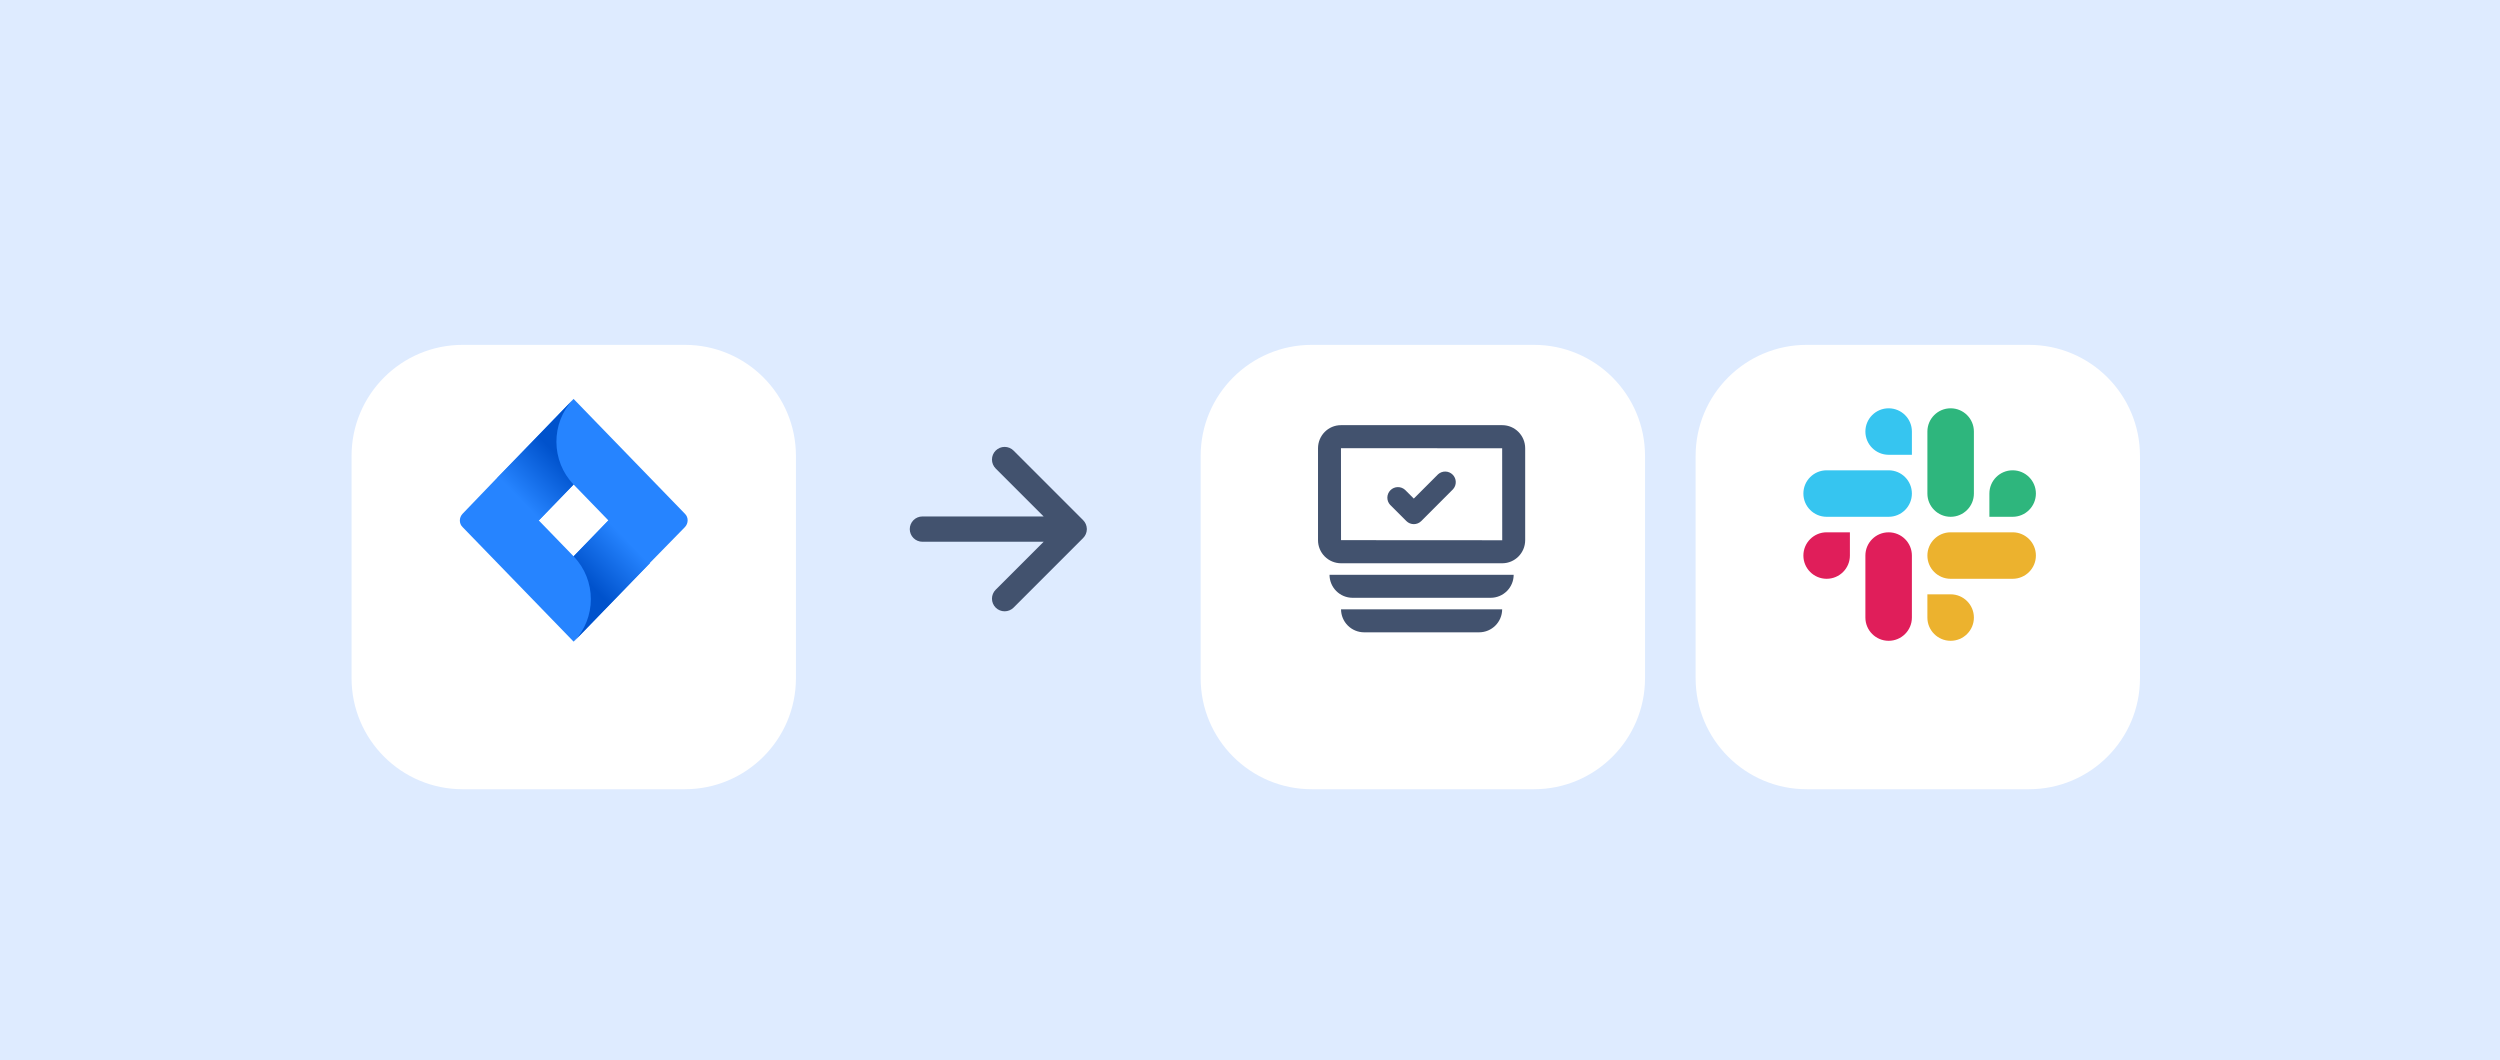 <svg width="448" height="190" viewBox="0 0 448 190" fill="none" xmlns="http://www.w3.org/2000/svg">
<rect width="448" height="190" fill="#DEEBFF"/>
<g filter="url(#filter0_dd)">
<path d="M63 74.908C63 63.913 71.913 55 82.908 55H122.724C133.719 55 142.632 63.913 142.632 74.908V114.724C142.632 125.719 133.719 134.632 122.724 134.632H82.908C71.913 134.632 63 125.719 63 114.724V74.908Z" fill="white"/>
</g>
<rect width="49.77" height="49.77" transform="translate(77.931 69.931)" fill="white" fill-opacity="0.01"/>
<path d="M122.725 92.054L104.57 73.325L102.788 71.486L89.144 85.562L82.907 92.054C82.239 92.743 82.239 93.835 82.907 94.467L95.381 107.336L102.788 114.977L116.432 100.902L116.655 100.672L122.725 94.467C123.393 93.778 123.393 92.686 122.725 92.054ZM102.788 99.695L96.551 93.26L102.788 86.826L109.025 93.26L102.788 99.695Z" fill="#2684FF"/>
<path d="M102.788 86.826C98.722 82.632 98.667 75.795 102.732 71.544L89.144 85.619L96.551 93.26L102.788 86.826Z" fill="url(#paint0_linear)"/>
<path d="M109.081 93.203L102.788 99.695C106.909 103.947 106.909 110.783 102.788 115.035L116.487 100.902L109.081 93.203Z" fill="url(#paint1_linear)"/>
<rect width="54.395" height="54.395" transform="translate(151.697 67.618)" fill="white" fill-opacity="0.01"/>
<path fill-rule="evenodd" clip-rule="evenodd" d="M178.425 80.748C178.215 80.958 178.048 81.208 177.934 81.483C177.82 81.758 177.761 82.053 177.761 82.35C177.761 82.648 177.82 82.943 177.934 83.218C178.048 83.493 178.215 83.743 178.425 83.953L187.022 92.549H165.296C164.695 92.549 164.118 92.788 163.693 93.213C163.268 93.638 163.03 94.215 163.03 94.816C163.03 95.417 163.268 95.993 163.693 96.418C164.118 96.844 164.695 97.082 165.296 97.082H187.022L178.425 105.679C178.215 105.889 178.048 106.139 177.934 106.414C177.82 106.689 177.761 106.984 177.761 107.281C177.761 107.579 177.82 107.874 177.934 108.149C178.048 108.424 178.215 108.673 178.425 108.884C179.309 109.767 180.746 109.767 181.632 108.884L194.096 96.418C194.506 96.009 194.744 95.458 194.76 94.879V94.75C194.743 94.172 194.506 93.622 194.096 93.213L181.632 80.748C181.422 80.537 181.172 80.37 180.897 80.256C180.622 80.142 180.327 80.083 180.029 80.083C179.731 80.083 179.436 80.142 179.161 80.256C178.886 80.37 178.636 80.537 178.425 80.748Z" fill="#42526E"/>
<g filter="url(#filter1_dd)">
<path d="M215.158 74.908C215.158 63.913 224.071 55 235.065 55H274.881C285.876 55 294.789 63.913 294.789 74.908V114.724C294.789 125.719 285.876 134.632 274.881 134.632H235.065C224.071 134.632 215.158 125.719 215.158 114.724V74.908Z" fill="white"/>
</g>
<rect width="49.5" height="49.5" transform="translate(230 70)" fill="white" fill-opacity="0.01"/>
<path d="M240.313 96.794C240.313 96.808 269.198 96.812 269.198 96.812C269.185 96.812 269.188 80.331 269.188 80.331C269.188 80.317 240.302 80.312 240.302 80.312C240.315 80.312 240.313 96.794 240.313 96.794ZM236.188 80.333C236.188 78.042 238.029 76.188 240.302 76.188H269.198C271.471 76.188 273.313 78.048 273.313 80.331V96.794C273.313 99.083 271.471 100.938 269.198 100.938H240.302C239.207 100.933 238.159 100.494 237.388 99.717C236.616 98.94 236.185 97.889 236.188 96.794V80.333ZM269.188 109.188C269.177 111.467 267.331 113.312 265.05 113.312H244.45C243.355 113.311 242.306 112.876 241.53 112.103C240.755 111.33 240.317 110.282 240.313 109.188H269.188ZM271.25 103C271.249 104.092 270.816 105.138 270.045 105.911C269.274 106.684 268.229 107.121 267.137 107.125H242.363C241.271 107.12 240.226 106.684 239.456 105.911C238.685 105.138 238.252 104.091 238.25 103H271.25Z" fill="#42526E"/>
<path fill-rule="evenodd" clip-rule="evenodd" d="M252.015 93.37C252.758 94.113 253.956 94.113 254.696 93.37L260.385 87.671C260.711 87.31 260.887 86.837 260.874 86.35C260.861 85.863 260.662 85.4 260.317 85.056C259.973 84.712 259.509 84.513 259.022 84.502C258.535 84.491 258.062 84.667 257.701 84.994L253.354 89.346L251.797 87.791C251.436 87.459 250.962 87.279 250.472 87.289C249.982 87.299 249.515 87.498 249.169 87.845C248.822 88.191 248.623 88.658 248.613 89.148C248.603 89.638 248.783 90.112 249.115 90.472L252.015 93.37Z" fill="#42526E"/>
<g filter="url(#filter2_dd)">
<path d="M303.855 74.908C303.855 63.913 312.768 55 323.763 55H363.579C374.573 55 383.486 63.913 383.486 74.908V114.724C383.486 125.719 374.573 134.632 363.579 134.632H323.763C312.768 134.632 303.855 125.719 303.855 114.724V74.908Z" fill="white"/>
</g>
<path fill-rule="evenodd" clip-rule="evenodd" d="M338.443 73.167C336.14 73.168 334.276 75.034 334.278 77.332C334.276 79.631 336.142 81.496 338.445 81.498H342.612V77.334C342.614 75.035 340.748 73.17 338.443 73.167C338.445 73.167 338.445 73.167 338.443 73.167V73.167ZM338.443 84.278H327.334C325.031 84.279 323.165 86.145 323.167 88.443C323.163 90.742 325.029 92.607 327.332 92.611H338.443C340.746 92.609 342.612 90.743 342.61 88.445C342.612 86.145 340.746 84.279 338.443 84.278Z" fill="#36C5F0"/>
<path fill-rule="evenodd" clip-rule="evenodd" d="M364.833 88.444C364.834 86.145 362.969 84.28 360.666 84.278C358.362 84.28 356.497 86.145 356.498 88.444V92.611H360.666C362.969 92.609 364.834 90.744 364.833 88.444ZM353.722 88.444V77.333C353.723 75.036 351.859 73.171 349.556 73.167C347.253 73.169 345.387 75.034 345.389 77.333V88.444C345.386 90.742 347.251 92.608 349.555 92.611C351.858 92.609 353.723 90.744 353.722 88.444Z" fill="#2EB67D"/>
<path fill-rule="evenodd" clip-rule="evenodd" d="M349.554 114.833C351.858 114.832 353.723 112.966 353.722 110.668C353.723 108.369 351.858 106.503 349.554 106.502H345.387V110.668C345.386 112.964 347.251 114.83 349.554 114.833ZM349.554 103.721H360.665C362.969 103.719 364.834 101.854 364.833 99.555C364.836 97.256 362.97 95.391 360.667 95.388H349.556C347.253 95.389 345.387 97.255 345.389 99.553C345.387 101.854 347.251 103.719 349.554 103.721Z" fill="#ECB22E"/>
<path fill-rule="evenodd" clip-rule="evenodd" d="M323.167 99.555C323.165 101.853 325.031 103.719 327.334 103.72C329.638 103.719 331.503 101.853 331.502 99.555V95.389H327.334C325.031 95.391 323.165 97.256 323.167 99.555ZM334.278 99.555V110.665C334.275 112.964 336.14 114.829 338.444 114.833C340.747 114.831 342.613 112.966 342.611 110.667V99.558C342.614 97.259 340.749 95.394 338.445 95.391C336.14 95.391 334.276 97.256 334.278 99.555C334.278 99.556 334.278 99.555 334.278 99.555Z" fill="#E01E5A"/>
<defs>
<filter id="filter0_dd" x="51.668" y="50.467" width="102.296" height="102.296" filterUnits="userSpaceOnUse" color-interpolation-filters="sRGB">
<feFlood flood-opacity="0" result="BackgroundImageFix"/>
<feColorMatrix in="SourceAlpha" type="matrix" values="0 0 0 0 0 0 0 0 0 0 0 0 0 0 0 0 0 0 127 0"/>
<feOffset/>
<feGaussianBlur stdDeviation="1.133"/>
<feColorMatrix type="matrix" values="0 0 0 0 0.035 0 0 0 0 0.118 0 0 0 0 0.259 0 0 0 0.31 0"/>
<feBlend mode="normal" in2="BackgroundImageFix" result="effect1_dropShadow"/>
<feColorMatrix in="SourceAlpha" type="matrix" values="0 0 0 0 0 0 0 0 0 0 0 0 0 0 0 0 0 0 127 0"/>
<feOffset dy="6.799"/>
<feGaussianBlur stdDeviation="5.666"/>
<feColorMatrix type="matrix" values="0 0 0 0 0.035 0 0 0 0 0.118 0 0 0 0 0.259 0 0 0 0.2 0"/>
<feBlend mode="normal" in2="effect1_dropShadow" result="effect2_dropShadow"/>
<feBlend mode="normal" in="SourceGraphic" in2="effect2_dropShadow" result="shape"/>
</filter>
<filter id="filter1_dd" x="203.825" y="50.467" width="102.296" height="102.296" filterUnits="userSpaceOnUse" color-interpolation-filters="sRGB">
<feFlood flood-opacity="0" result="BackgroundImageFix"/>
<feColorMatrix in="SourceAlpha" type="matrix" values="0 0 0 0 0 0 0 0 0 0 0 0 0 0 0 0 0 0 127 0"/>
<feOffset/>
<feGaussianBlur stdDeviation="1.133"/>
<feColorMatrix type="matrix" values="0 0 0 0 0.035 0 0 0 0 0.118 0 0 0 0 0.259 0 0 0 0.31 0"/>
<feBlend mode="normal" in2="BackgroundImageFix" result="effect1_dropShadow"/>
<feColorMatrix in="SourceAlpha" type="matrix" values="0 0 0 0 0 0 0 0 0 0 0 0 0 0 0 0 0 0 127 0"/>
<feOffset dy="6.799"/>
<feGaussianBlur stdDeviation="5.666"/>
<feColorMatrix type="matrix" values="0 0 0 0 0.035 0 0 0 0 0.118 0 0 0 0 0.259 0 0 0 0.2 0"/>
<feBlend mode="normal" in2="effect1_dropShadow" result="effect2_dropShadow"/>
<feBlend mode="normal" in="SourceGraphic" in2="effect2_dropShadow" result="shape"/>
</filter>
<filter id="filter2_dd" x="292.523" y="50.467" width="102.296" height="102.296" filterUnits="userSpaceOnUse" color-interpolation-filters="sRGB">
<feFlood flood-opacity="0" result="BackgroundImageFix"/>
<feColorMatrix in="SourceAlpha" type="matrix" values="0 0 0 0 0 0 0 0 0 0 0 0 0 0 0 0 0 0 127 0"/>
<feOffset/>
<feGaussianBlur stdDeviation="1.133"/>
<feColorMatrix type="matrix" values="0 0 0 0 0.035 0 0 0 0 0.118 0 0 0 0 0.259 0 0 0 0.31 0"/>
<feBlend mode="normal" in2="BackgroundImageFix" result="effect1_dropShadow"/>
<feColorMatrix in="SourceAlpha" type="matrix" values="0 0 0 0 0 0 0 0 0 0 0 0 0 0 0 0 0 0 127 0"/>
<feOffset dy="6.799"/>
<feGaussianBlur stdDeviation="5.666"/>
<feColorMatrix type="matrix" values="0 0 0 0 0.035 0 0 0 0 0.118 0 0 0 0 0.259 0 0 0 0.2 0"/>
<feBlend mode="normal" in2="effect1_dropShadow" result="effect2_dropShadow"/>
<feBlend mode="normal" in="SourceGraphic" in2="effect2_dropShadow" result="shape"/>
</filter>
<linearGradient id="paint0_linear" x1="101.696" y1="80.302" x2="92.713" y2="89.009" gradientUnits="userSpaceOnUse">
<stop offset="0.176" stop-color="#0052CC"/>
<stop offset="1" stop-color="#2684FF"/>
</linearGradient>
<linearGradient id="paint1_linear" x1="104.002" y1="106.118" x2="112.966" y2="97.428" gradientUnits="userSpaceOnUse">
<stop offset="0.176" stop-color="#0052CC"/>
<stop offset="1" stop-color="#2684FF"/>
</linearGradient>
</defs>
</svg>
